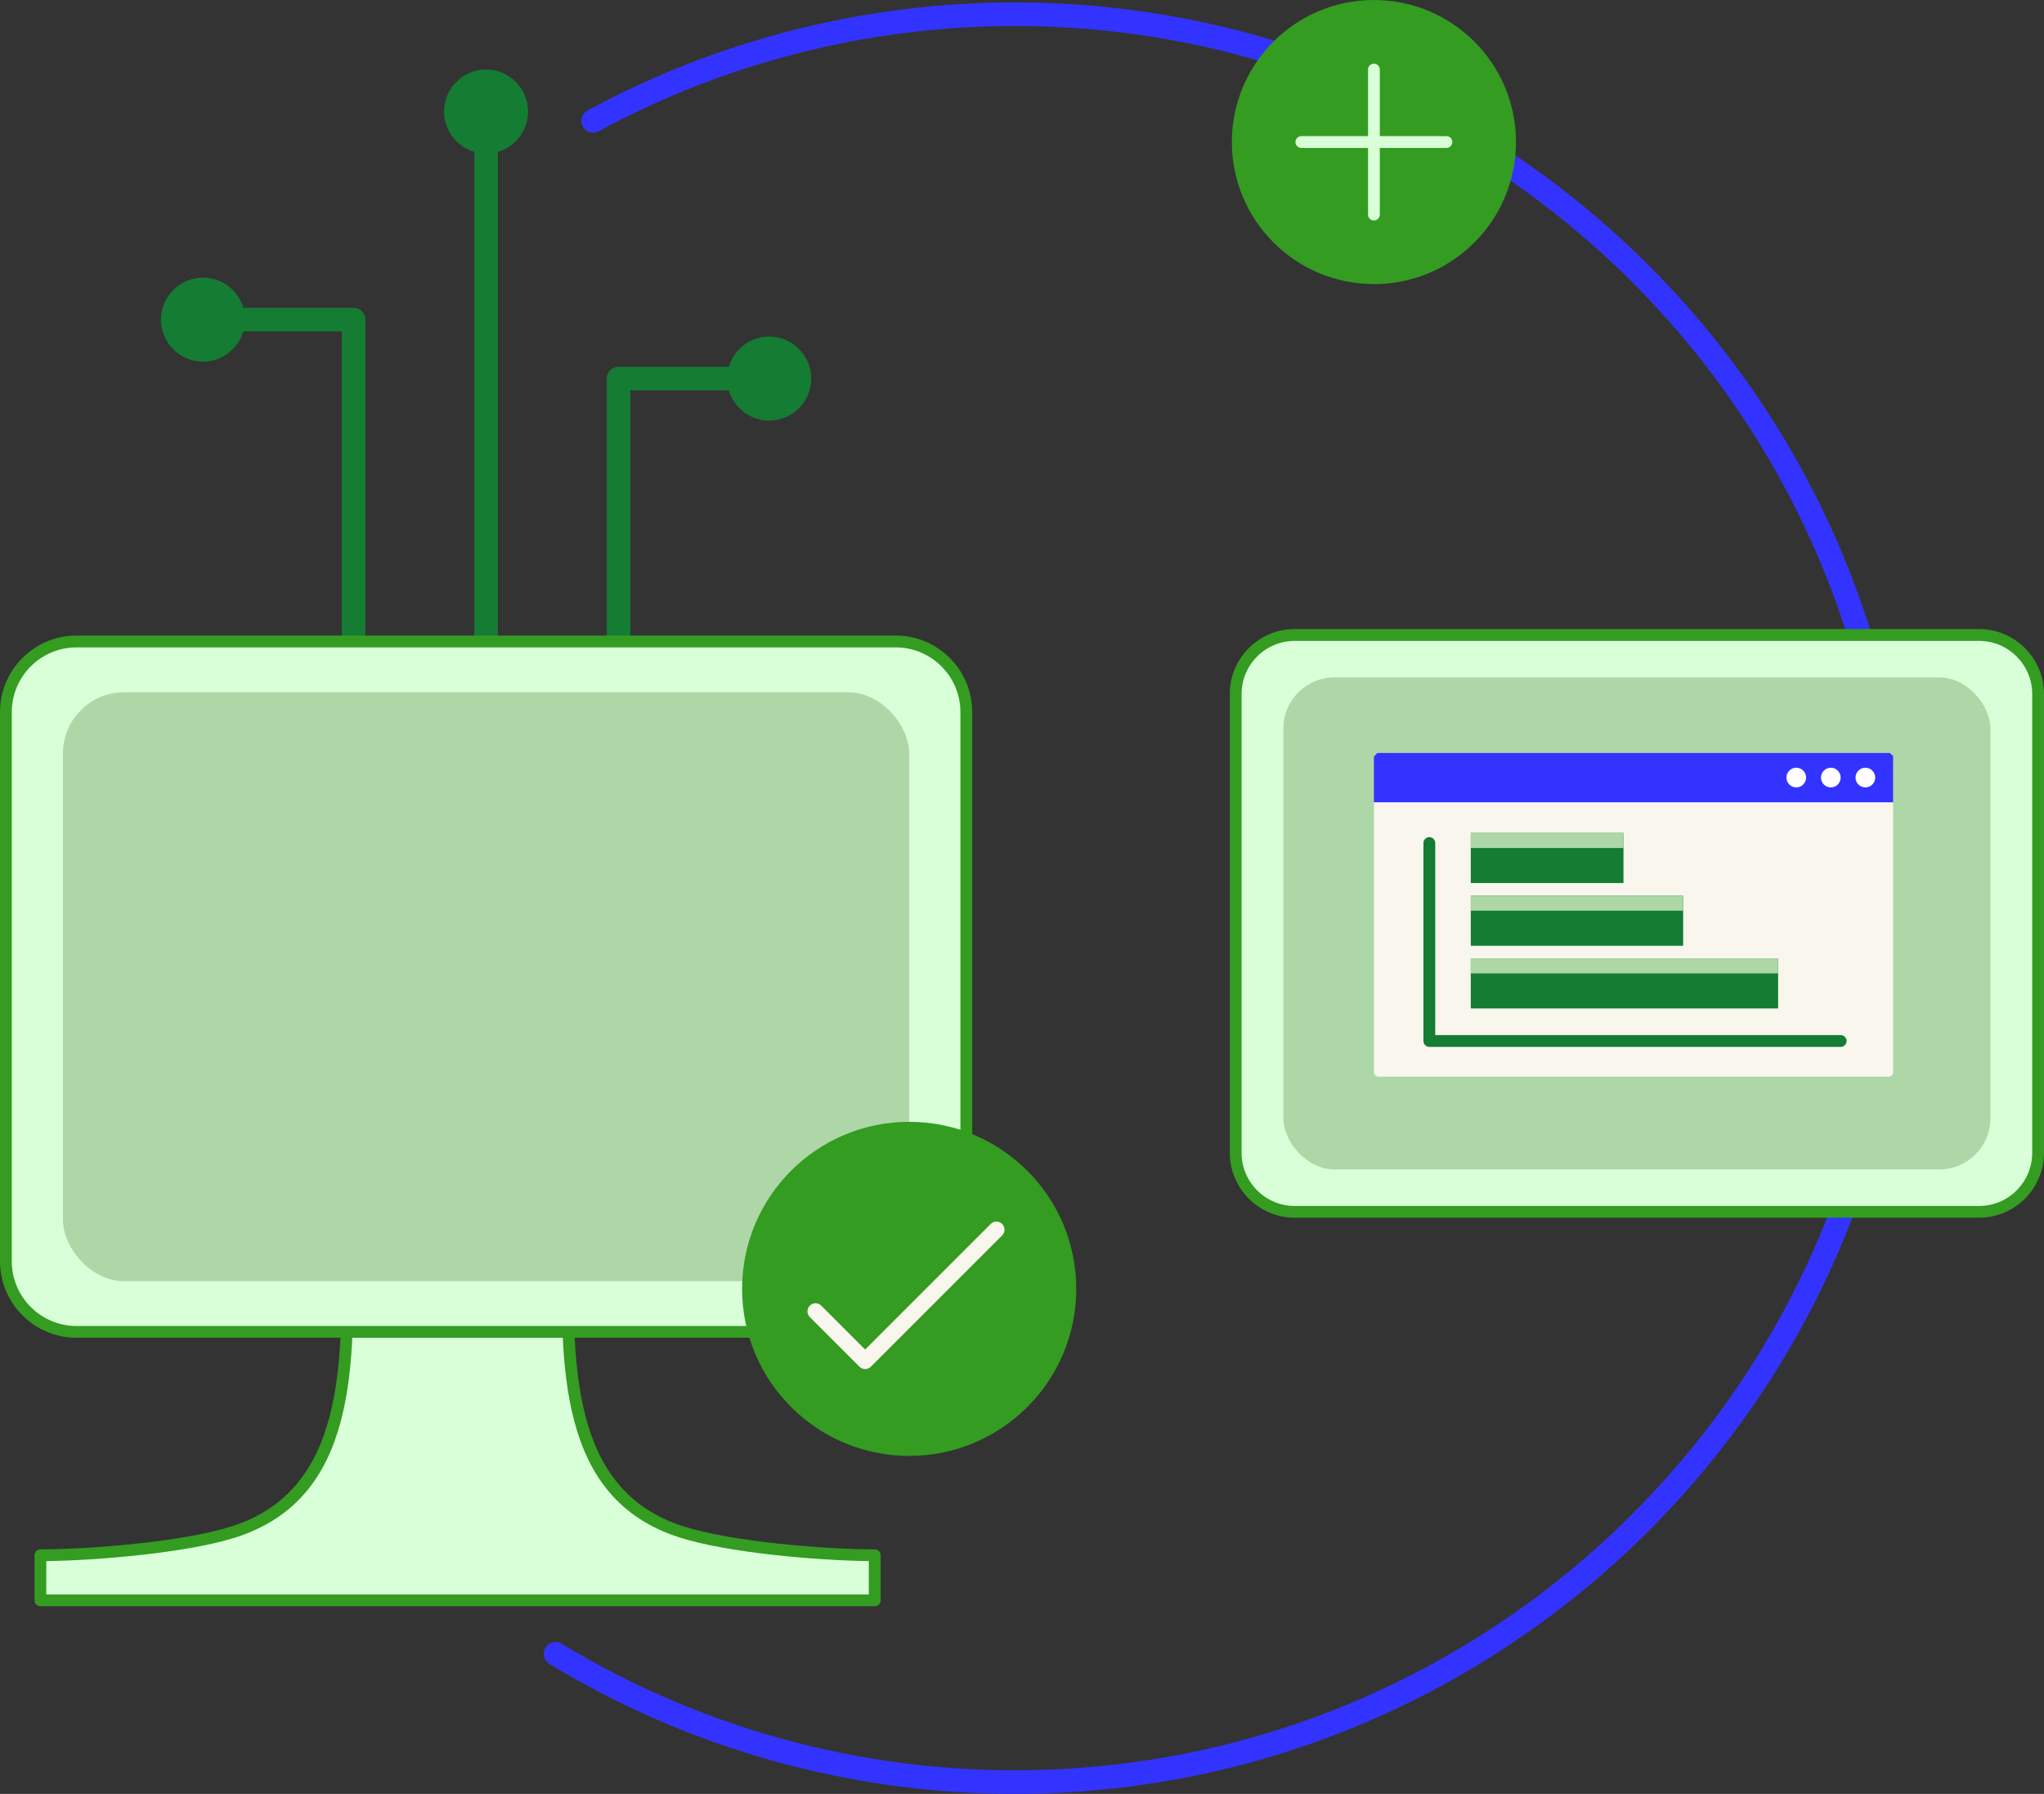 <?xml version="1.0" encoding="UTF-8"?><svg id="Layer_1" xmlns="http://www.w3.org/2000/svg" viewBox="0 0 346.71 304.25"><rect x="0" y="0" width="346.71" height="304.25" fill="#333333" stroke="none"/><defs><style>.cls-1{fill:#33f;}.cls-2{fill:#d8ffd8;}.cls-3{fill:#fff;}.cls-4{fill:#f9f6ed;fill-rule:evenodd;}.cls-5{fill:#add7a6;}.cls-6{fill:#147c33;}.cls-7{fill:#339c21;}</style></defs><path class="cls-1" d="M172.13,304.25c-27.92,0-55.21-7.62-78.94-22.05-.94-.57-1.24-1.8-.67-2.75.57-.94,1.8-1.24,2.75-.67,23.1,14.04,49.68,21.47,76.86,21.47,81.65,0,148.07-66.36,148.07-147.92S253.78,4.41,172.13,4.41c-24.64,0-49.04,6.17-70.56,17.84-.97.53-2.19.17-2.71-.8-.53-.97-.17-2.19.8-2.71C121.76,6.74,146.82.41,172.13.41c83.85,0,152.07,68.15,152.07,151.92s-68.22,151.92-152.07,151.92Z"/><path class="cls-2" d="M148.37,271.43v-7.66s0,0,0,0c-8.84,0-24.62-1.36-32.77-3.96-22.92-7.3-19.05-34.98-19.05-59.04h-37.87c0,24.06,3.87,51.73-19.05,59.04-8.15,2.6-23.93,3.96-32.77,3.96h0v7.66h141.52Z"/><path class="cls-7" d="M148.37,272.43H6.85c-.55,0-1-.45-1-1v-7.65c0-.55.45-1,1-1,8.15,0,24.1-1.24,32.47-3.91,19.33-6.16,18.9-27.86,18.48-48.86-.06-3.04-.12-6.19-.12-9.23,0-.55.45-1,1-1h37.87c.55,0,1,.45,1,1,0,3.04-.06,6.18-.12,9.23-.42,20.99-.85,42.7,18.48,48.86,8.37,2.67,24.32,3.91,32.47,3.91.55,0,1,.45,1,1v7.65c0,.55-.45,1-1,1ZM7.85,270.43h139.52v-5.66c-8.52-.1-23.84-1.37-32.08-4-20.75-6.61-20.3-29.08-19.87-50.8.05-2.7.11-5.48.12-8.19h-35.86c.01,2.71.07,5.49.12,8.19.43,21.73.88,44.19-19.87,50.8-8.24,2.62-23.55,3.9-32.08,4v5.66Z"/><path class="cls-7" d="M233.05,48.19c13.31,0,24.1-10.79,24.1-24.09S246.36,0,233.05,0s-24.1,10.79-24.1,24.09,10.79,24.09,24.1,24.09Z"/><rect class="cls-2" x="209.6" y="107.7" width="136.11" height="97.84" rx="10.01" ry="10.01"/><path class="cls-7" d="M335.7,206.53h-116.09c-6.07,0-11.01-4.94-11.01-11.01v-77.82c0-6.07,4.94-11.01,11.01-11.01h116.09c6.07,0,11.01,4.94,11.01,11.01v77.82c0,6.07-4.94,11.01-11.01,11.01ZM219.61,108.7c-4.97,0-9.01,4.04-9.01,9.01v77.82c0,4.97,4.04,9.01,9.01,9.01h116.09c4.97,0,9.01-4.04,9.01-9.01v-77.82c0-4.97-4.04-9.01-9.01-9.01h-116.09Z"/><rect class="cls-5" x="217.69" y="114.89" width="119.93" height="83.45" rx="8.68" ry="8.68"/><path class="cls-2" d="M233.05,37.4c-.55,0-1-.45-1-1V11.79c0-.55.45-1,1-1s1,.45,1,1v24.61c0,.55-.45,1-1,1Z"/><path class="cls-2" d="M245.35,25.09h-24.61c-.55,0-1-.45-1-1s.45-1,1-1h24.61c.55,0,1,.45,1,1s-.45,1-1,1Z"/><path class="cls-4" d="M321.11,181.91v-45.84h-88.06v45.84c0,.39.37.7.82.7h86.42c.45,0,.82-.31.82-.7Z"/><path class="cls-1" d="M321.11,136.07h-88.06v-7.76l.59-.6h86.91l.56.5v7.86Z"/><path class="cls-3" d="M306.36,131.88c0,.92-.75,1.67-1.67,1.67s-1.67-.75-1.67-1.67.75-1.67,1.67-1.67,1.67.75,1.67,1.67Z"/><path class="cls-3" d="M312.22,131.88c0,.92-.75,1.67-1.67,1.67s-1.67-.75-1.67-1.67.75-1.67,1.67-1.67,1.67.75,1.67,1.67Z"/><path class="cls-3" d="M318.08,131.88c0,.92-.75,1.67-1.67,1.67s-1.67-.75-1.67-1.67.75-1.67,1.67-1.67,1.67.75,1.67,1.67Z"/><path class="cls-6" d="M301.61,171.04v-8.5h-52.13v8.5h52.13Z"/><path class="cls-5" d="M301.61,165.1v-2.55h-52.13v2.55h52.13Z"/><path class="cls-6" d="M285.5,160.41v-8.5h-36.02v8.5h36.02Z"/><path class="cls-5" d="M285.5,154.46v-2.55h-36.02v2.55h36.02Z"/><path class="cls-6" d="M275.38,149.77v-8.5h-25.9v8.5h25.9Z"/><path class="cls-5" d="M275.38,143.83v-2.55h-25.9v2.55h25.9Z"/><path class="cls-6" d="M312.22,177.56h-69.77c-.55,0-1-.45-1-1v-33.58c0-.55.45-1,1-1s1,.45,1,1v32.58h68.77c.55,0,1,.45,1,1s-.45,1-1,1Z"/><path class="cls-6" d="M82.45,116.6c-1.1,0-2-.9-2-2V18.91c0-1.1.9-2,2-2s2,.9,2,2v95.69c0,1.1-.9,2-2,2Z"/><circle class="cls-6" cx="82.45" cy="18.91" r="5.13"/><path class="cls-6" d="M82.45,26.05c-3.93,0-7.13-3.2-7.13-7.13s3.2-7.13,7.13-7.13,7.13,3.2,7.13,7.13-3.2,7.13-7.13,7.13ZM82.45,15.78c-1.73,0-3.13,1.41-3.13,3.13s1.41,3.13,3.13,3.13,3.13-1.41,3.13-3.13-1.41-3.13-3.13-3.13Z"/><path class="cls-6" d="M59.98,116.6c-1.1,0-2-.9-2-2v-58.39h-21.11c-1.1,0-2-.9-2-2s.9-2,2-2h23.11c1.1,0,2,.9,2,2v60.39c0,1.1-.9,2-2,2Z"/><circle class="cls-6" cx="34.43" cy="54.21" r="5.13"/><path class="cls-6" d="M34.43,61.34c-3.93,0-7.13-3.2-7.13-7.13s3.2-7.13,7.13-7.13,7.13,3.2,7.13,7.13-3.2,7.13-7.13,7.13ZM34.43,51.07c-1.73,0-3.13,1.41-3.13,3.13s1.41,3.13,3.13,3.13,3.13-1.41,3.13-3.13-1.41-3.13-3.13-3.13Z"/><path class="cls-6" d="M104.92,116.6c-1.1,0-2-.9-2-2v-50.39c0-1.1.9-2,2-2h23.11c1.1,0,2,.9,2,2s-.9,2-2,2h-21.11v48.39c0,1.1-.9,2-2,2Z"/><circle class="cls-6" cx="130.47" cy="64.21" r="5.13"/><path class="cls-6" d="M130.47,71.34c-3.93,0-7.13-3.2-7.13-7.13s3.2-7.13,7.13-7.13,7.13,3.2,7.13,7.13-3.2,7.13-7.13,7.13ZM130.47,61.07c-1.73,0-3.13,1.41-3.13,3.13s1.41,3.13,3.13,3.13,3.13-1.41,3.13-3.13-1.41-3.13-3.13-3.13Z"/><rect class="cls-2" x="1" y="108.8" width="162.9" height="117.09" rx="11.98" ry="11.98"/><path class="cls-7" d="M151.92,226.89H12.98c-7.16,0-12.98-5.82-12.98-12.98v-93.14c0-7.16,5.82-12.98,12.98-12.98h138.95c7.15,0,12.98,5.82,12.98,12.98v93.14c0,7.16-5.82,12.98-12.98,12.98ZM12.98,109.8c-6.05,0-10.98,4.92-10.98,10.98v93.14c0,6.05,4.92,10.98,10.98,10.98h138.95c6.05,0,10.98-4.92,10.98-10.98v-93.14c0-6.05-4.92-10.98-10.98-10.98H12.98Z"/><rect class="cls-5" x="10.68" y="117.41" width="143.54" height="99.88" rx="10.38" ry="10.38"/><path class="cls-7" d="M154.22,246.93c15.65,0,28.34-12.68,28.34-28.33s-12.69-28.33-28.34-28.33-28.34,12.68-28.34,28.33,12.69,28.33,28.34,28.33Z"/><path class="cls-4" d="M168.05,207.59l-21.3,21.3-7.45-7.45c-.53-.54-1.4-.54-1.94,0-.53.54-.53,1.4,0,1.94l8.42,8.42c.54.54,1.4.54,1.94,0l22.27-22.27c.53-.54.53-1.4,0-1.94-.53-.54-1.4-.54-1.94,0Z"/></svg>